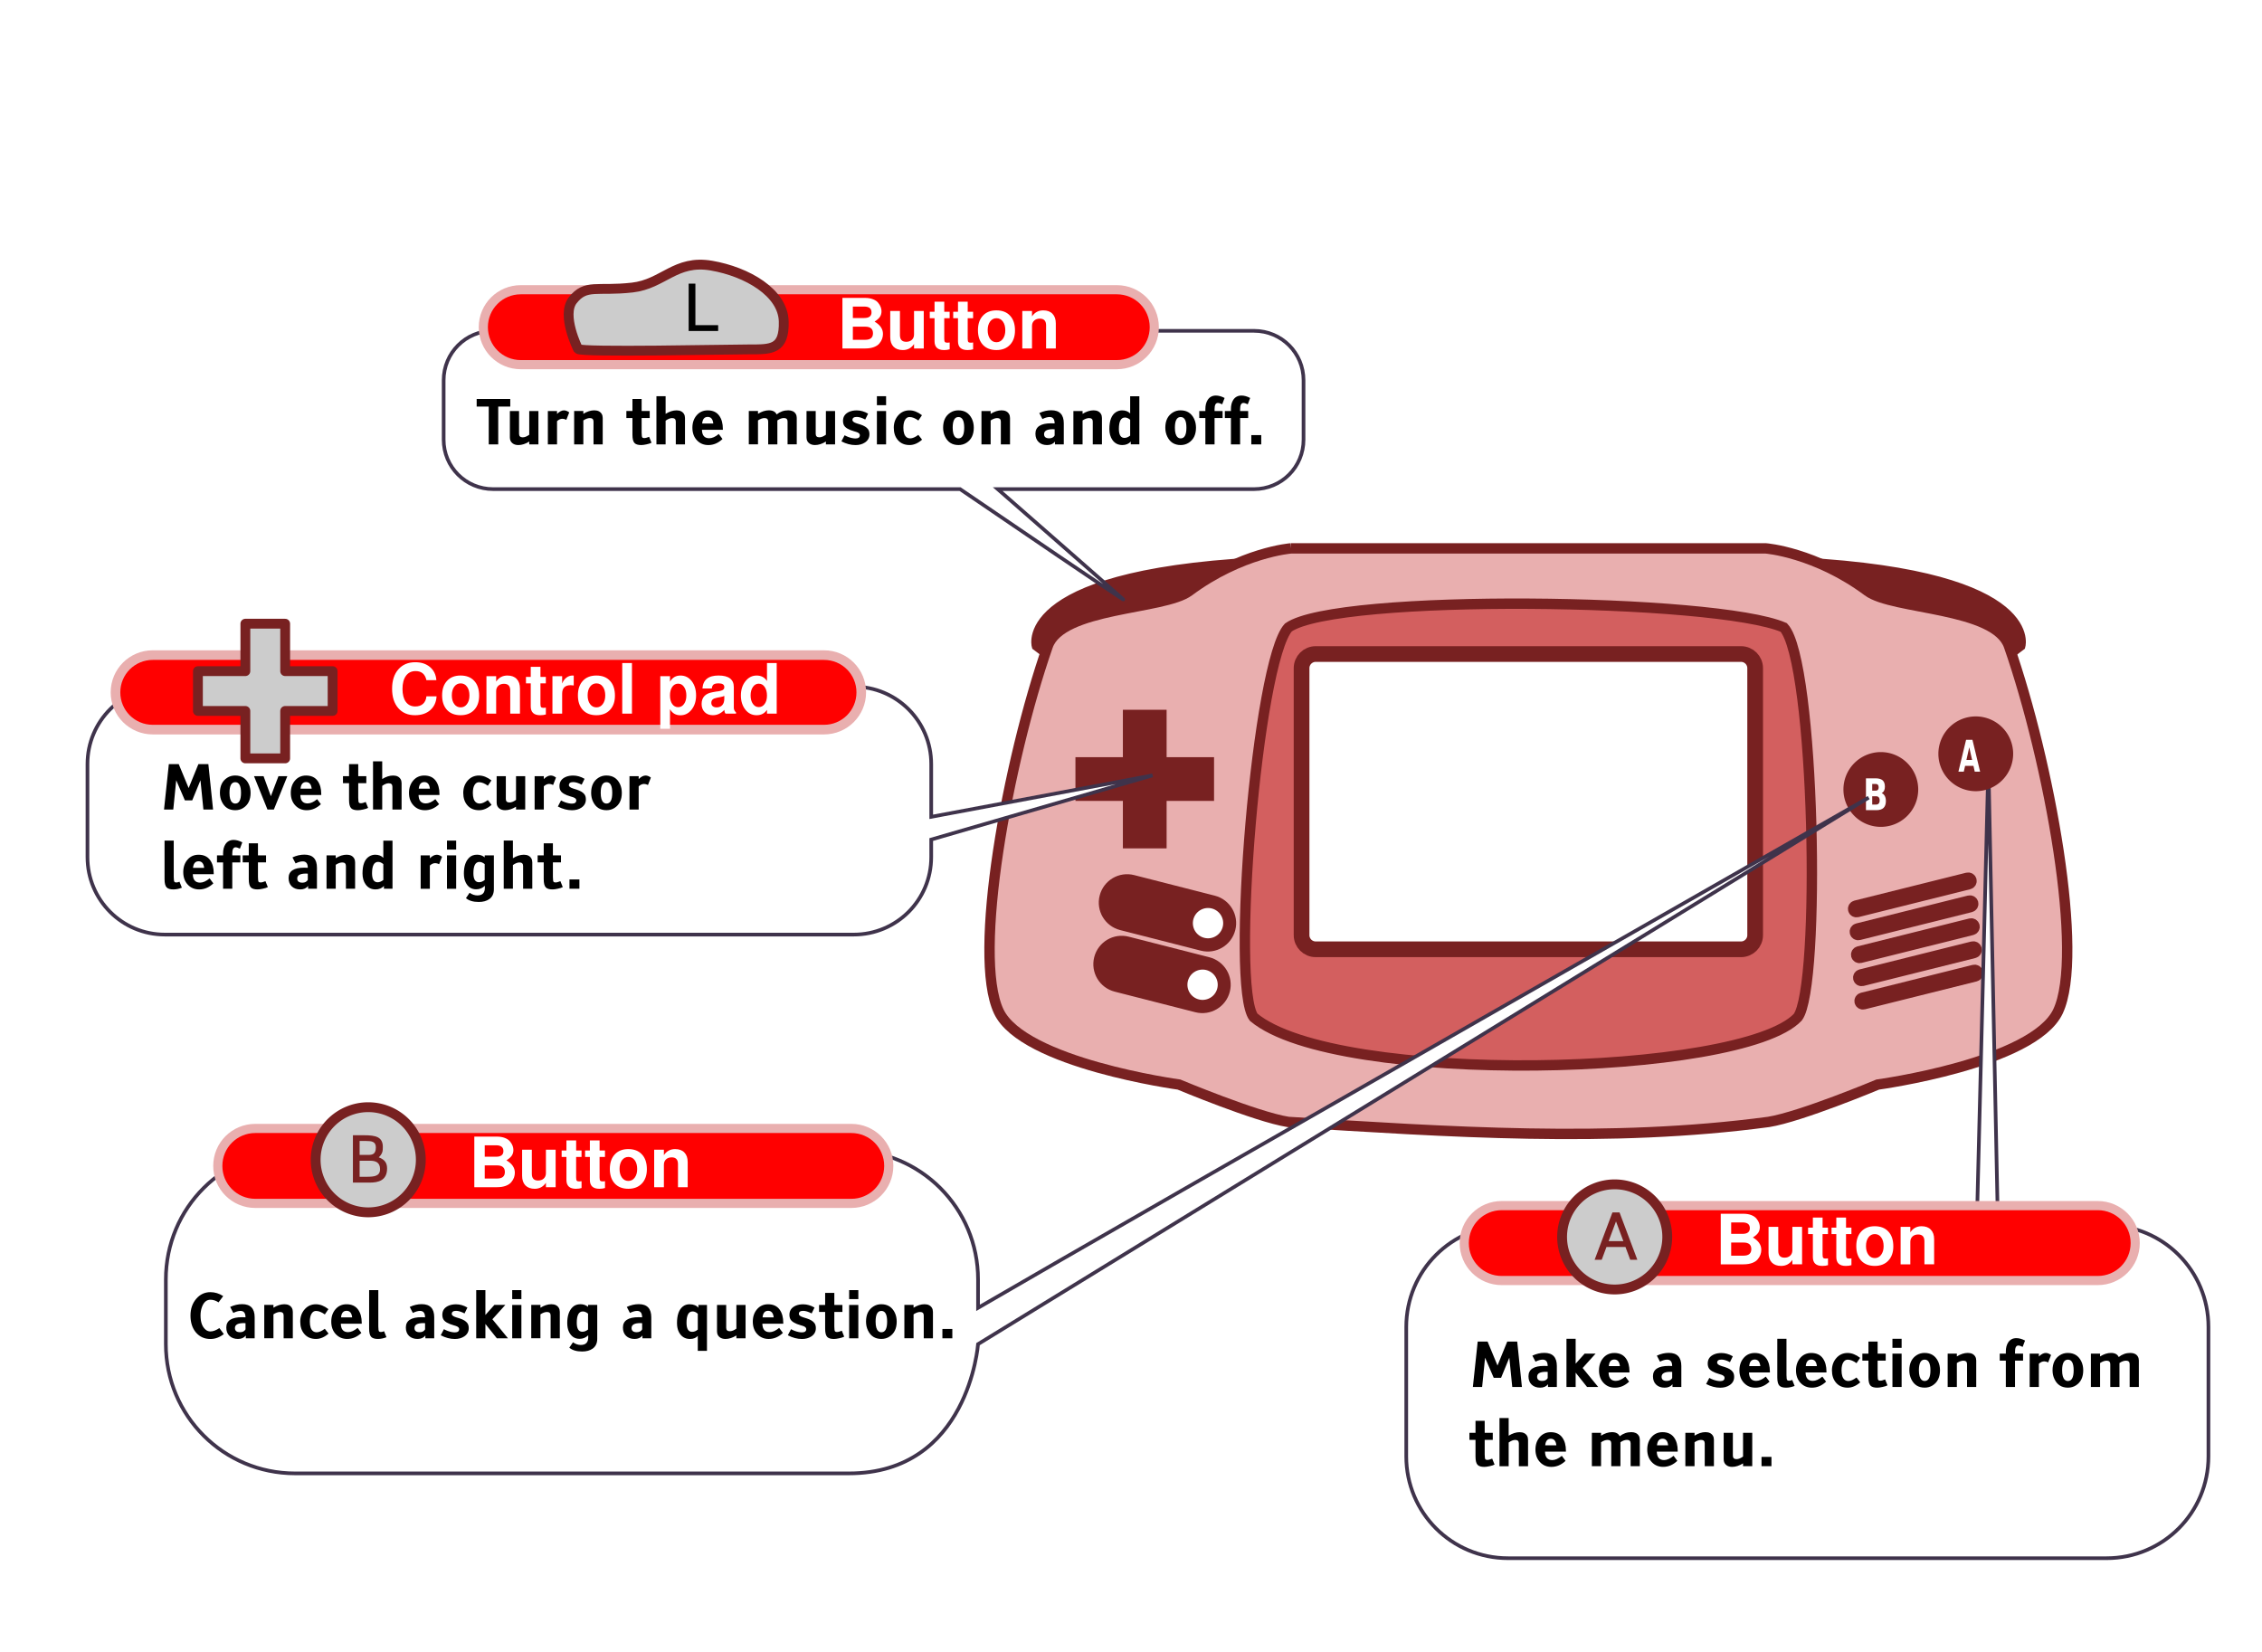 <?xml version="1.0" encoding="UTF-8"?>
<!-- Created with Inkscape (http://www.inkscape.org/) -->
<svg width="11.5cm" height="8.4cm" version="1.1" viewBox="0 0 115 84" xmlns="http://www.w3.org/2000/svg">
 <path d="m0 0h115v84h-115z" fill="#fff" stroke-width=".824"/>
 <g stroke="#782121">
  <g stroke-width=".528px">
   <path d="m53.465 33.396-0.752-0.567s-1.044-3.804 12.379-4.275c11.031-0.388-11.626 4.842-11.626 4.842z" fill="#782121"/>
   <path d="m101.96 33.396 0.752-0.567s1.044-3.804-12.379-4.275c-11.031-0.388 11.626 4.842 11.626 4.842z" fill="#782121"/>
   <path d="m65.627 27.883s-2.519 0.195-5.176 2.172c-1.282 0.954-6.49 0.798-7.184 2.796-2.05 5.899-3.841 15.715-2.491 18.575 1.247 2.641 9.163 3.718 9.163 3.718s3.919 1.641 5.551 1.901c8.066 0.499 16.375 1.079 24.423 0 1.632-0.26 5.552-1.901 5.552-1.901s7.915-1.076 9.163-3.718c1.35-2.859-0.441-12.675-2.491-18.575-0.694-1.998-5.902-1.842-7.184-2.796-2.656-1.977-5.176-2.172-5.176-2.172h-24.15z" fill="#e9afaf"/>
   <path d="m65.501 31.904c-1.585 1.719-2.949 18.278-1.763 19.819 4.201 3.503 24.791 3.024 27.659 0 1.186-1.542 0.875-18.101-0.71-19.819-3.429-1.488-22.734-1.734-25.186 0z" fill="#d35f5f"/>
  </g>
  <path d="m66.891 33.254h21.622c0.398 0 0.719 0.321 0.719 0.719v13.575c0 0.398-0.321 0.719-0.719 0.719h-21.622c-0.398 0-0.719-0.321-0.719-0.719v-13.575c0-0.398 0.321-0.719 0.719-0.719z" fill="#fff" stop-color="#000000" stroke-width=".798"/>
 </g>
 <g fill="#782121" stroke="#782121" stroke-linecap="round">
  <path d="m57.187 36.188v2.412h-2.412v2.024h2.412v2.412h2.024v-2.412h2.412v-2.024h-2.412v-2.412z" stop-color="#000000" stroke-width=".199"/>
  <g stroke-linejoin="round" stroke-width=".555">
   <path d="m94.343 46.061 5.684-1.419c0.083-0.021 0.168 0.03 0.188 0.113 0.021 0.083-0.029 0.168-0.113 0.188l-5.684 1.419c-0.083 0.021-0.168-0.03-0.188-0.113-0.021-0.083 0.03-0.168 0.113-0.188z" stop-color="#000000"/>
   <path d="m94.43 47.224 5.684-1.419c0.083-0.021 0.168 0.03 0.188 0.113 0.021 0.083-0.029 0.168-0.113 0.188l-5.684 1.419c-0.083 0.021-0.168-0.03-0.188-0.113-0.021-0.083 0.03-0.168 0.113-0.188z" stop-color="#000000"/>
   <path d="m94.498 48.389 5.684-1.419c0.083-0.021 0.167 0.03 0.188 0.113 0.021 0.083-0.029 0.168-0.113 0.188l-5.684 1.419c-0.083 0.021-0.168-0.03-0.188-0.113-0.021-0.083 0.03-0.168 0.113-0.188z" stop-color="#000000"/>
   <path d="m94.603 49.56 5.684-1.419c0.083-0.021 0.168 0.03 0.188 0.113 0.021 0.083-0.029 0.168-0.113 0.188l-5.684 1.419c-0.083 0.021-0.168-0.03-0.188-0.113-0.021-0.083 0.03-0.168 0.113-0.188z" stop-color="#000000"/>
   <path d="m94.671 50.748 5.684-1.419c0.083-0.021 0.167 0.03 0.188 0.113 0.021 0.083-0.029 0.168-0.113 0.188l-5.684 1.419c-0.083 0.021-0.168-0.03-0.188-0.113-0.021-0.083 0.03-0.168 0.113-0.188z" stop-color="#000000"/>
  </g>
 </g>
 <g stroke-linecap="round" stroke-linejoin="round">
  <path d="m57.556 44.908 4.098 1.046c0.545 0.139 0.872 0.69 0.733 1.235-0.139 0.545-0.69 0.872-1.235 0.733l-4.098-1.046c-0.545-0.139-0.872-0.69-0.733-1.235 0.139-0.545 0.69-0.872 1.235-0.733z" fill="#e6e6e6" stop-color="#000000" stroke-width=".854"/>
  <path d="m62.186 46.938a0.77 0.77 0 0 1-0.77 0.77 0.77 0.77 0 0 1-0.77-0.77 0.77 0.77 0 0 1 0.77-0.77 0.77 0.77 0 0 1 0.77 0.77z" fill="#000003" stop-color="#000000" stroke-width=".531"/>
  <path d="m57.279 48.039 4.098 1.046c0.545 0.139 0.872 0.69 0.733 1.235-0.139 0.545-0.69 0.872-1.235 0.733l-4.098-1.046c-0.545-0.139-0.872-0.69-0.733-1.235 0.139-0.545 0.69-0.872 1.235-0.733z" fill="none" stop-color="#000000" stroke="#ff7f2a" stroke-width=".455"/>
  <path d="m57.279 48.039 4.098 1.046c0.545 0.139 0.872 0.69 0.733 1.235-0.139 0.545-0.69 0.872-1.235 0.733l-4.098-1.046c-0.545-0.139-0.872-0.69-0.733-1.235 0.139-0.545 0.69-0.872 1.235-0.733z" fill="#782121" stop-color="#000000" stroke="#782121" stroke-width=".854"/>
  <path d="m61.909 50.069a0.77 0.77 0 0 1-0.77 0.77 0.77 0.77 0 0 1-0.77-0.77 0.77 0.77 0 0 1 0.77-0.77 0.77 0.77 0 0 1 0.77 0.77z" fill="#fff" stop-color="#000000" stroke-width=".531"/>
  <path d="m57.556 44.908 4.098 1.046c0.545 0.139 0.872 0.69 0.733 1.235-0.139 0.545-0.69 0.872-1.235 0.733l-4.098-1.046c-0.545-0.139-0.872-0.69-0.733-1.235 0.139-0.545 0.69-0.872 1.235-0.733z" fill="none" stop-color="#000000" stroke="#ff7f2a" stroke-width=".455"/>
  <path d="m57.556 44.908 4.098 1.046c0.545 0.139 0.872 0.69 0.733 1.235-0.139 0.545-0.69 0.872-1.235 0.733l-4.098-1.046c-0.545-0.139-0.872-0.69-0.733-1.235 0.139-0.545 0.69-0.872 1.235-0.733z" fill="#782121" stop-color="#000000" stroke="#782121" stroke-width=".854"/>
  <path d="m62.186 46.938a0.77 0.77 0 0 1-0.77 0.77 0.77 0.77 0 0 1-0.77-0.77 0.77 0.77 0 0 1 0.77-0.77 0.77 0.77 0 0 1 0.77 0.77z" fill="#fff" stop-color="#000000" stroke-width=".531"/>
 </g>
 <path d="m100.46 57.869a0.002 0.002 0 0 1-2e-3 0.002 0.002 0.002 0 0 1-2e-3 -0.002 0.002 0.002 0 0 1 2e-3 -0.002 0.002 0.002 0 0 1 2e-3 0.002z" stroke="#feffff" stroke-width=".528"/>
 <g>
  <path d="m101.09 38.816-0.589 23.478h-23.829c-2.869 0-5.178 2.309-5.178 5.178v6.577c0 2.869 2.309 5.178 5.178 5.178h30.427c2.869 0 5.178-2.309 5.178-5.178v-6.577c0-2.869-2.309-5.178-5.178-5.178h-5.525z" fill="#fff" stop-color="#000000" stroke="#3f334b" stroke-width=".186" style="-inkscape-stroke:none;font-variation-settings:normal"/>
  <path d="m101.95 38.327a1.502 1.502 0 0 1-1.502 1.502 1.502 1.502 0 0 1-1.502-1.502 1.502 1.502 0 0 1 1.502-1.502 1.502 1.502 0 0 1 1.502 1.502z" fill="#782121" stop-color="#000000" stroke="#782121" stroke-linecap="round" stroke-linejoin="round" stroke-width=".798"/>
  <path d="m100.33 38.939h-0.424l-0.067 0.295h-0.273l0.39-1.619h0.323l0.39 1.619h-0.273zm-0.357-0.3h0.288l-0.144-0.644z" fill="#fff" stroke-width=".134" aria-label="A"/>
  <path d="m97.123 40.141a1.502 1.502 0 0 1-1.502 1.502 1.502 1.502 0 0 1-1.502-1.502 1.502 1.502 0 0 1 1.502-1.502 1.502 1.502 0 0 1 1.502 1.502z" fill="#782121" stop-color="#000000" stroke="#782121" stroke-linecap="round" stroke-linejoin="round" stroke-width=".798"/>
  <path d="m95.359 40.201q0.075 0 0.114-0.043 0.039-0.043 0.039-0.128 0-0.084-0.039-0.127-0.039-0.044-0.114-0.044h-0.176v0.343zm0.01 0.708q0.096 0 0.143-0.053 0.049-0.053 0.049-0.161 0-0.105-0.048-0.157-0.048-0.053-0.144-0.053h-0.186v0.424zm0.295-0.582q0.102 0.039 0.158 0.144 0.056 0.105 0.056 0.258 0 0.234-0.12 0.349-0.12 0.115-0.366 0.115h-0.527v-1.619h0.477q0.256 0 0.371 0.102 0.115 0.102 0.115 0.326 0 0.118-0.042 0.202-0.042 0.082-0.122 0.123z" fill="#fff" stroke-width=".145" aria-label="B"/>
  <path d="m25.071 16.821c-1.394 0-2.516 1.122-2.516 2.516v3.016c0 1.394 1.122 2.516 2.516 2.516h23.739c2.142 1.46 8.439 5.75 8.295 5.606-0.139-0.139-4.582-4.03-6.382-5.606h13.033c1.394 0 2.516-1.122 2.516-2.516v-3.016c0-1.394-1.122-2.516-2.516-2.516z" fill="#fff" stroke="#3f334b" stroke-width=".186" style="font-variation-settings:normal"/>
 </g>
 <path d="m24.234 20.671v-0.384h1.708v0.384h-0.612v1.924h-0.482v-1.924zm1.688 1.577v-1.349h0.467v1.16q0 0.177 0.186 0.177 0.15 0 0.332-0.132v-1.205h0.467v1.696h-0.467v-0.144q-0.285 0.178-0.555 0.178-0.186 0-0.302-0.096-0.127-0.104-0.127-0.285zm2.398-0.836v1.183h-0.467v-1.696h0.467v0.147q0.184-0.181 0.352-0.181 0.13 0 0.268 0.104l-0.147 0.377q-0.112-0.054-0.198-0.054-0.141 0-0.274 0.121zm2.322-0.166v1.349h-0.467v-1.16q0-0.177-0.186-0.177-0.149 0-0.332 0.119v1.217h-0.467v-1.696h0.467v0.144q0.285-0.178 0.555-0.178 0.267 0 0.378 0.183 0.051 0.085 0.051 0.198zm2.36 0.964 0.121 0.301q-0.085 0.047-0.254 0.082-0.161 0.036-0.267 0.036-0.243 0-0.341-0.102-0.107-0.11-0.107-0.419v-0.853h-0.309v-0.357h0.309v-0.612h0.467v0.612h0.411v0.357h-0.411v0.739q0 0.22 0.039 0.254 0.028 0.026 0.098 0.026 0.09 0 0.245-0.065zm1.823-0.964v1.349h-0.467v-1.16q0-0.177-0.186-0.177-0.15 0-0.332 0.132v1.205h-0.467v-2.45h0.467v0.898q0.285-0.178 0.555-0.178 0.267 0 0.378 0.183 0.051 0.085 0.051 0.198zm0.873 0.287h0.566q-0.036-0.335-0.284-0.335-0.251 0-0.282 0.335zm0.843 0.533 0.191 0.256q-0.322 0.307-0.721 0.307-0.343 0-0.569-0.233-0.24-0.245-0.24-0.651 0-0.372 0.212-0.623 0.217-0.257 0.566-0.257 0.391 0 0.588 0.274 0.183 0.256 0.183 0.668v0.047h-1.063q0.009 0.429 0.369 0.429 0.226 0 0.485-0.217zm2.981-0.687v1.215h-0.467v-1.16q0-0.177-0.186-0.177-0.149 0-0.332 0.119v1.217h-0.467v-1.696h0.467v0.144q0.285-0.178 0.555-0.178 0.295 0 0.392 0.209 0.265-0.211 0.594-0.209 0.267 0.002 0.378 0.183 0.051 0.087 0.051 0.198v1.349h-0.467v-1.16q0-0.177-0.186-0.177-0.157 0-0.333 0.121zm1.482 0.868v-1.349h0.467v1.16q0 0.177 0.186 0.177 0.15 0 0.332-0.132v-1.205h0.467v1.696h-0.467v-0.144q-0.285 0.178-0.555 0.178-0.186 0-0.302-0.096-0.127-0.104-0.127-0.285zm1.775 0.192 0.161-0.307q0.194 0.105 0.383 0.143 0.095 0.019 0.169 0.019 0.223 0 0.223-0.167 0-0.082-0.107-0.136-0.043-0.022-0.178-0.06-0.414-0.119-0.515-0.296-0.056-0.095-0.056-0.237 0-0.329 0.332-0.467 0.16-0.065 0.367-0.065 0.291 0 0.577 0.166l-0.146 0.299q-0.25-0.132-0.431-0.132-0.219 0-0.219 0.157 0 0.102 0.222 0.172 0.06 0.019 0.184 0.057 0.279 0.09 0.388 0.24 0.07 0.096 0.07 0.253 0 0.268-0.228 0.42-0.197 0.132-0.479 0.132-0.355 0-0.718-0.189zm2.27-1.541v1.696h-0.467v-1.696zm0-0.295h-0.467v-0.459h0.467zm1.639 1.507 0.191 0.245q-0.309 0.273-0.636 0.273-0.383 0-0.6-0.259-0.203-0.24-0.203-0.623 0-0.367 0.225-0.625 0.226-0.257 0.571-0.257 0.318 0 0.637 0.248l-0.183 0.27q-0.239-0.175-0.443-0.178-0.141-0.003-0.226 0.13-0.093 0.143-0.093 0.412 0 0.355 0.157 0.481 0.078 0.062 0.195 0.062 0.169 0 0.409-0.178zm2.04-1.246q0.476 0 0.684 0.431 0.096 0.203 0.096 0.451 0 0.529-0.372 0.767-0.178 0.115-0.408 0.115-0.476 0-0.682-0.433-0.098-0.202-0.098-0.45 0-0.529 0.372-0.767 0.178-0.115 0.408-0.115zm0 0.34q-0.293 0-0.293 0.543 0 0.364 0.138 0.484 0.067 0.059 0.155 0.059 0.293 0 0.293-0.543 0-0.543-0.293-0.543zm2.622 0.042v1.349h-0.467v-1.16q0-0.177-0.186-0.177-0.149 0-0.332 0.119v1.217h-0.467v-1.696h0.467v0.144q0.285-0.178 0.555-0.178 0.267 0 0.378 0.183 0.051 0.085 0.051 0.198zm1.649 0.062-0.16-0.307q0.301-0.141 0.609-0.141 0.636 0 0.636 0.668v1.067h-0.45v-0.14q-0.136 0.174-0.398 0.174-0.27 0-0.433-0.155-0.161-0.155-0.161-0.425 0-0.526 0.801-0.526 0.096 0 0.175 0.006 0-0.326-0.256-0.326-0.155 0-0.364 0.104zm0.62 0.836v-0.316q-0.043-0.005-0.093-0.005-0.445 0-0.445 0.251 0 0.212 0.262 0.212 0.194 0 0.276-0.143zm2.405-0.898v1.349h-0.467v-1.16q0-0.177-0.186-0.177-0.149 0-0.332 0.119v1.217h-0.467v-1.696h0.467v0.144q0.285-0.178 0.555-0.178 0.267 0 0.378 0.183 0.051 0.085 0.051 0.198zm1.434 0.904v-0.809q-0.135-0.112-0.264-0.112-0.309 0-0.309 0.58 0 0.456 0.285 0.456 0.136 0 0.287-0.115zm0-1.129v-0.873h0.467v2.445h-0.436v-0.14q-0.161 0.175-0.428 0.175-0.321 0-0.501-0.253-0.16-0.225-0.16-0.558 0-0.648 0.332-0.86 0.147-0.093 0.315-0.093 0.254 0 0.411 0.157zm2.567-0.157q0.476 0 0.684 0.431 0.096 0.203 0.096 0.451 0 0.529-0.372 0.767-0.178 0.115-0.408 0.115-0.476 0-0.682-0.433-0.098-0.202-0.098-0.45 0-0.529 0.372-0.767 0.178-0.115 0.408-0.115zm0 0.34q-0.293 0-0.293 0.543 0 0.364 0.138 0.484 0.067 0.059 0.155 0.059 0.293 0 0.293-0.543 0-0.543-0.293-0.543zm2.234-0.969-0.122 0.322q-0.14-0.07-0.219-0.07-0.169 0-0.169 0.316v0.095h0.409v0.357h-0.409v1.339h-0.467v-1.339h-0.31v-0.357h0.31v-0.102q0-0.285 0.122-0.47 0.144-0.214 0.415-0.214 0.203 0 0.439 0.122zm1.299 0-0.122 0.322q-0.14-0.07-0.219-0.07-0.169 0-0.169 0.316v0.095h0.409v0.357h-0.409v1.339h-0.467v-1.339h-0.31v-0.357h0.31v-0.102q0-0.285 0.122-0.47 0.144-0.214 0.415-0.214 0.203 0 0.439 0.122zm0.564 2.36h-0.505v-0.473h0.505z" stroke-width=".528" aria-label="Turn the music on and off."/>
 <path d="m26.477 14.731h30.302c1.056 0 1.905 0.85 1.905 1.905s-0.85 1.905-1.905 1.905h-30.302c-1.056 0-1.905-0.85-1.905-1.905s0.85-1.905 1.905-1.905z" fill="#f00" stroke="#e9afaf" stroke-linecap="round" stroke-width=".465"/>
 <path d="m29.119 15.265c0.666-0.847 1.23-0.442 3.028-0.645 1.577-0.178 2.195-1.427 4.018-1.115 1.823 0.313 3.64 1.372 3.68 2.836 0.04 1.452-0.652 1.423-1.741 1.423-1.089 0-8.578 0.166-8.717-0.022 0 0-0.866-1.716-0.268-2.477z" fill="#ccc" stroke="#782121" stroke-linejoin="round" stroke-width=".5"/>
 <path transform="scale(1.024 .977)" d="m35.655 17.225v-0.303h-1.13v-2.161h-0.334v2.464z" stroke-width=".22" aria-label="L"/>
 <path d="m44.89 16.977q0 0.127-0.042 0.247-0.042 0.12-0.138 0.236-0.092 0.116-0.279 0.187-0.187 0.071-0.445 0.071h-1.157v-2.572h1.147q0.24 0 0.413 0.071 0.176 0.071 0.261 0.183 0.088 0.109 0.127 0.215 0.039 0.106 0.039 0.208 0 0.166-0.081 0.289-0.081 0.12-0.272 0.24 0.427 0.25 0.427 0.624zm-1.531-1.39v0.582h0.575q0.374 0 0.374-0.289 0-0.293-0.374-0.293zm0 1.023v0.667h0.631q0.392 0 0.392-0.332 0-0.335-0.392-0.335zm3.605 1.108h-0.494v-0.226q-0.205 0.307-0.572 0.307-0.303 0-0.473-0.173-0.166-0.173-0.166-0.487v-1.326h0.494v1.224q0 0.342 0.318 0.342 0.18 0 0.289-0.102t0.109-0.272v-1.192h0.494zm1.316-1.866v0.328h-0.275v1.037q0 0.127 0.032 0.169 0.032 0.039 0.131 0.039 0.039 0 0.113-0.011v0.346q-0.12 0.039-0.286 0.039-0.483 0-0.483-0.448v-1.171h-0.243v-0.328h0.243v-0.512h0.494v0.512zm1.192 0v0.328h-0.275v1.037q0 0.127 0.032 0.169 0.032 0.039 0.131 0.039 0.039 0 0.113-0.011v0.346q-0.12 0.039-0.286 0.039-0.483 0-0.483-0.448v-1.171h-0.243v-0.328h0.243v-0.512h0.494v0.512zm1.185-0.071q0.448 0 0.695 0.272 0.25 0.268 0.25 0.751 0 0.459-0.254 0.727-0.254 0.268-0.688 0.268-0.441 0-0.691-0.268-0.25-0.272-0.25-0.741 0-0.469 0.25-0.737 0.25-0.272 0.688-0.272zm0.004 0.399q-0.201 0-0.325 0.169t-0.123 0.441 0.123 0.441 0.325 0.169q0.198 0 0.321-0.166 0.127-0.169 0.127-0.437 0-0.282-0.123-0.448-0.12-0.169-0.325-0.169zm1.312-0.367h0.494v0.275q0.205-0.307 0.572-0.307 0.303 0 0.469 0.173 0.169 0.173 0.169 0.487v1.277h-0.494v-1.175q0-0.342-0.318-0.342-0.18 0-0.289 0.102-0.109 0.102-0.109 0.272v1.143h-0.494z" fill="#fff" stroke-width=".265" aria-label="Button"/>
 <path d="m8.388 34.911c-2.183 0-3.941 1.758-3.941 3.941v4.726c0 2.183 1.758 3.941 3.941 3.941h35.014c2.183 0 3.941-1.758 3.941-3.941v-0.891l11.252-3.263-11.252 2.107v-2.678c0-2.183-1.758-3.941-3.941-3.941z" fill="#fff" stop-color="#000000" stroke="#3f334b" stroke-width=".186" style="-inkscape-stroke:none;font-variation-settings:normal"/>
 <g stroke-width=".528" aria-label="Move the cursor
left and right.">
  <path d="m9.087 38.853 0.504 1.217 0.495-1.217h0.507l0.239 2.308h-0.491l-0.149-1.49-0.419 1.023h-0.374l-0.44-1.023-0.15 1.49h-0.47l0.245-2.308zm2.873 0.578q0.476 0 0.684 0.431 0.096 0.203 0.096 0.451 0 0.529-0.372 0.767-0.178 0.115-0.408 0.115-0.476 0-0.682-0.433-0.098-0.202-0.098-0.45 0-0.529 0.372-0.767 0.178-0.115 0.408-0.115zm0 0.34q-0.293 0-0.293 0.543 0 0.364 0.138 0.484 0.067 0.059 0.155 0.059 0.293 0 0.293-0.543 0-0.543-0.293-0.543zm1.639 1.391-0.684-1.696h0.485l0.371 1.017 0.386-1.017h0.451l-0.685 1.696zm1.681-1.062h0.566q-0.036-0.335-0.284-0.335-0.251 0-0.282 0.335zm0.843 0.533 0.191 0.256q-0.322 0.307-0.721 0.307-0.343 0-0.569-0.233-0.24-0.245-0.24-0.651 0-0.372 0.212-0.623 0.217-0.257 0.566-0.257 0.391 0 0.588 0.274 0.183 0.256 0.183 0.668v0.047h-1.063q0.009 0.429 0.369 0.429 0.226 0 0.485-0.217zm2.471 0.144 0.121 0.301q-0.085 0.047-0.254 0.082-0.161 0.036-0.267 0.036-0.243 0-0.341-0.102-0.107-0.11-0.107-0.419v-0.853h-0.309v-0.357h0.309v-0.612h0.467v0.612h0.411v0.357h-0.411v0.739q0 0.22 0.039 0.254 0.028 0.026 0.098 0.026 0.09 0 0.245-0.065zm1.823-0.964v1.349h-0.467v-1.16q0-0.177-0.186-0.177-0.15 0-0.332 0.132v1.205h-0.467v-2.45h0.467v0.898q0.285-0.178 0.555-0.178 0.267 0 0.378 0.183 0.051 0.085 0.051 0.198zm0.873 0.287h0.566q-0.036-0.335-0.284-0.335-0.251 0-0.282 0.335zm0.843 0.533 0.191 0.256q-0.322 0.307-0.721 0.307-0.343 0-0.569-0.233-0.24-0.245-0.24-0.651 0-0.372 0.212-0.623 0.217-0.257 0.566-0.257 0.391 0 0.588 0.274 0.183 0.256 0.183 0.668v0.047h-1.063q0.009 0.429 0.369 0.429 0.226 0 0.485-0.217zm2.667 0.045 0.191 0.245q-0.309 0.273-0.636 0.273-0.383 0-0.6-0.259-0.203-0.24-0.203-0.623 0-0.367 0.225-0.625 0.226-0.257 0.571-0.257 0.318 0 0.637 0.248l-0.183 0.27q-0.239-0.175-0.443-0.178-0.141-0.003-0.226 0.13-0.093 0.143-0.093 0.412 0 0.355 0.157 0.481 0.078 0.062 0.195 0.062 0.169 0 0.409-0.178zm0.45 0.136v-1.349h0.467v1.16q0 0.177 0.186 0.177 0.15 0 0.332-0.132v-1.205h0.467v1.696h-0.467v-0.144q-0.285 0.178-0.555 0.178-0.186 0-0.302-0.096-0.127-0.104-0.127-0.285zm2.398-0.836v1.183h-0.467v-1.696h0.467v0.147q0.184-0.181 0.352-0.181 0.13 0 0.268 0.104l-0.147 0.377q-0.112-0.054-0.198-0.054-0.141 0-0.274 0.121zm0.715 1.028 0.161-0.307q0.194 0.105 0.383 0.143 0.095 0.019 0.169 0.019 0.223 0 0.223-0.167 0-0.082-0.107-0.136-0.043-0.022-0.178-0.06-0.414-0.119-0.515-0.296-0.056-0.095-0.056-0.237 0-0.329 0.332-0.467 0.16-0.065 0.367-0.065 0.291 0 0.577 0.166l-0.146 0.299q-0.25-0.132-0.431-0.132-0.219 0-0.219 0.157 0 0.102 0.222 0.172 0.06 0.019 0.184 0.057 0.279 0.09 0.388 0.24 0.07 0.096 0.07 0.253 0 0.268-0.228 0.42-0.197 0.132-0.479 0.132-0.355 0-0.718-0.189zm2.471-1.575q0.476 0 0.684 0.431 0.096 0.203 0.096 0.451 0 0.529-0.372 0.767-0.178 0.115-0.408 0.115-0.476 0-0.682-0.433-0.098-0.202-0.098-0.45 0-0.529 0.372-0.767 0.178-0.115 0.408-0.115zm0 0.34q-0.293 0-0.293 0.543 0 0.364 0.138 0.484 0.067 0.059 0.155 0.059 0.293 0 0.293-0.543 0-0.543-0.293-0.543zm1.637 0.208v1.183h-0.467v-1.696h0.467v0.147q0.184-0.181 0.352-0.181 0.13 0 0.268 0.104l-0.147 0.377q-0.112-0.054-0.198-0.054-0.141 0-0.274 0.121z"/>
  <path d="m9.126 44.831 0.121 0.304q-0.225 0.088-0.431 0.088-0.242 0-0.341-0.101-0.109-0.109-0.109-0.42v-1.963h0.467v1.849q0 0.22 0.042 0.256 0.028 0.025 0.095 0.025 0.065 0 0.157-0.039zm0.687-0.704h0.566q-0.036-0.335-0.284-0.335-0.251 0-0.282 0.335zm0.843 0.533 0.191 0.256q-0.322 0.307-0.721 0.307-0.343 0-0.569-0.233-0.24-0.245-0.24-0.651 0-0.372 0.212-0.623 0.217-0.257 0.566-0.257 0.391 0 0.588 0.274 0.183 0.256 0.183 0.668v0.047h-1.063q0.009 0.429 0.369 0.429 0.226 0 0.485-0.217zm1.663-1.831-0.122 0.322q-0.14-0.07-0.219-0.07-0.169 0-0.169 0.316v0.095h0.409v0.357h-0.409v1.339h-0.467v-1.339h-0.31v-0.357h0.31v-0.102q0-0.285 0.122-0.47 0.144-0.214 0.415-0.214 0.203 0 0.439 0.122zm1.177 1.975 0.121 0.301q-0.085 0.047-0.254 0.082-0.161 0.036-0.267 0.036-0.243 0-0.341-0.102-0.107-0.11-0.107-0.419v-0.853h-0.309v-0.357h0.309v-0.612h0.467v0.612h0.411v0.357h-0.411v0.739q0 0.22 0.039 0.254 0.028 0.026 0.098 0.026 0.09 0 0.245-0.065zm1.533-0.902-0.16-0.307q0.301-0.141 0.609-0.141 0.636 0 0.636 0.668v1.067h-0.45v-0.14q-0.136 0.174-0.398 0.174-0.27 0-0.433-0.155-0.161-0.155-0.161-0.425 0-0.526 0.801-0.526 0.096 0 0.175 0.006 0-0.326-0.256-0.326-0.155 0-0.364 0.104zm0.62 0.836v-0.316q-0.043-0.005-0.093-0.005-0.445 0-0.445 0.251 0 0.212 0.262 0.212 0.194 0 0.276-0.143zm2.405-0.898v1.349h-0.467v-1.16q0-0.177-0.186-0.177-0.149 0-0.332 0.119v1.217h-0.467v-1.696h0.467v0.144q0.285-0.178 0.555-0.178 0.267 0 0.378 0.183 0.051 0.085 0.051 0.198zm1.434 0.904v-0.809q-0.135-0.112-0.264-0.112-0.309 0-0.309 0.58 0 0.456 0.285 0.456 0.136 0 0.287-0.115zm0-1.129v-0.873h0.467v2.445h-0.436v-0.14q-0.161 0.175-0.428 0.175-0.321 0-0.501-0.253-0.16-0.225-0.16-0.558 0-0.648 0.332-0.86 0.147-0.093 0.315-0.093 0.254 0 0.411 0.157zm2.366 0.391v1.183h-0.467v-1.696h0.467v0.147q0.184-0.181 0.352-0.181 0.13 0 0.268 0.104l-0.147 0.377q-0.112-0.054-0.198-0.054-0.141 0-0.274 0.121zm1.338-0.513v1.696h-0.467v-1.696zm0-0.295h-0.467v-0.459h0.467zm1.45 0.397v-0.104h0.467v1.722q0 0.336-0.234 0.502-0.208 0.146-0.533 0.146-0.423 0-0.653-0.194l0.186-0.274q0.192 0.135 0.394 0.135 0.381 0 0.381-0.38v-0.109q-0.184 0.178-0.439 0.178-0.369 0-0.539-0.358-0.088-0.181-0.088-0.448 0-0.547 0.278-0.811 0.15-0.143 0.395-0.143 0.226 0 0.386 0.136zm0 1.15v-0.808q-0.136-0.112-0.267-0.112-0.307 0-0.307 0.575 0 0.457 0.284 0.457 0.147 0 0.29-0.113zm2.42-0.905v1.349h-0.467v-1.16q0-0.177-0.186-0.177-0.15 0-0.332 0.132v1.205h-0.467v-2.45h0.467v0.898q0.285-0.178 0.555-0.178 0.267 0 0.378 0.183 0.051 0.085 0.051 0.198zm1.429 0.964 0.121 0.301q-0.085 0.047-0.254 0.082-0.161 0.036-0.267 0.036-0.243 0-0.341-0.102-0.107-0.11-0.107-0.419v-0.853h-0.309v-0.357h0.309v-0.612h0.467v0.612h0.411v0.357h-0.411v0.739q0 0.22 0.039 0.254 0.028 0.026 0.098 0.026 0.09 0 0.245-0.065zm0.966 0.384h-0.505v-0.473h0.505z"/>
 </g>
 <path d="m7.766 33.309h34.127c1.049 0 1.894 0.845 1.894 1.894s-0.845 1.894-1.894 1.894h-34.127c-1.049 0-1.894-0.845-1.894-1.894s0.845-1.894 1.894-1.894z" fill="#f00" stroke="#e9afaf" stroke-linecap="round" stroke-width=".489"/>
 <path d="m21.679 34.583q-0.099-0.462-0.55-0.462-0.314 0-0.49 0.24-0.176 0.24-0.176 0.667 0 0.42 0.169 0.656 0.173 0.236 0.48 0.236 0.247 0 0.395-0.134 0.148-0.134 0.173-0.381h0.515q-0.025 0.441-0.321 0.702-0.296 0.258-0.776 0.258-0.536 0-0.85-0.36-0.314-0.363-0.314-0.984 0-0.624 0.318-0.988 0.318-0.363 0.861-0.363 0.455 0 0.744 0.243 0.293 0.243 0.328 0.67zm1.736-0.236q0.448 0 0.695 0.272 0.25 0.268 0.25 0.751 0 0.459-0.254 0.727-0.254 0.268-0.688 0.268-0.441 0-0.691-0.268-0.25-0.272-0.25-0.741 0-0.469 0.25-0.737 0.25-0.272 0.688-0.272zm0.004 0.399q-0.201 0-0.325 0.169t-0.123 0.441q0 0.272 0.123 0.441 0.123 0.169 0.325 0.169 0.198 0 0.321-0.166 0.127-0.169 0.127-0.437 0-0.282-0.123-0.448-0.12-0.169-0.325-0.169zm1.312-0.367h0.494v0.275q0.205-0.307 0.572-0.307 0.303 0 0.469 0.173 0.169 0.173 0.169 0.487v1.277h-0.494v-1.175q0-0.342-0.318-0.342-0.18 0-0.289 0.102t-0.109 0.272v1.143h-0.494zm3.02 0.039v0.328h-0.275v1.037q0 0.127 0.032 0.169 0.032 0.039 0.131 0.039 0.039 0 0.113-0.011v0.346q-0.12 0.039-0.286 0.039-0.483 0-0.483-0.448v-1.171h-0.243v-0.328h0.243v-0.512h0.494v0.512zm0.335-0.039h0.494v0.374q0.078-0.194 0.219-0.3t0.31-0.106q0.032 0 0.06 0.004v0.501q-0.088-0.014-0.155-0.014-0.434 0-0.434 0.434v1.012h-0.494zm2.233-0.032q0.448 0 0.695 0.272 0.25 0.268 0.25 0.751 0 0.459-0.254 0.727-0.254 0.268-0.688 0.268-0.441 0-0.691-0.268-0.25-0.272-0.25-0.741 0-0.469 0.25-0.737 0.25-0.272 0.688-0.272zm0.004 0.399q-0.201 0-0.325 0.169-0.123 0.169-0.123 0.441 0 0.272 0.123 0.441 0.123 0.169 0.325 0.169 0.198 0 0.321-0.166 0.127-0.169 0.127-0.437 0-0.282-0.123-0.448-0.12-0.169-0.325-0.169zm1.806-1.034v2.572h-0.494v-2.572zm2.462 0.635q0.36 0 0.579 0.289t0.219 0.723-0.229 0.723q-0.226 0.286-0.568 0.286-0.353 0-0.529-0.31v0.995h-0.494v-2.674h0.494v0.282q0.176-0.314 0.529-0.314zm0.187 0.582q-0.113-0.169-0.3-0.169t-0.303 0.166q-0.113 0.166-0.113 0.434t0.113 0.434q0.116 0.162 0.303 0.162 0.183 0 0.3-0.166 0.116-0.166 0.116-0.423 0-0.272-0.116-0.437zm1.471 1.436q-0.261 0-0.42-0.155-0.159-0.159-0.159-0.416 0-0.504 0.561-0.6l0.198-0.035q0.007 0 0.071-0.007 0.064-0.011 0.081-0.014 0.018-0.007 0.067-0.018 0.053-0.011 0.074-0.025 0.021-0.014 0.049-0.035 0.032-0.025 0.042-0.053 0.011-0.032 0.011-0.071 0-0.191-0.286-0.191-0.183 0-0.258 0.056-0.074 0.056-0.092 0.205h-0.476q0.046-0.66 0.815-0.66 0.78 0 0.78 0.586v1.058q0 0.131 0.113 0.233v0.06h-0.536q-0.056-0.071-0.056-0.191-0.261 0.272-0.579 0.272zm0.575-0.847v-0.134q-0.067 0.032-0.208 0.06l-0.169 0.032q-0.155 0.032-0.219 0.092-0.064 0.06-0.064 0.169 0 0.106 0.071 0.169 0.074 0.06 0.198 0.06 0.187 0 0.289-0.116 0.102-0.116 0.102-0.332zm1.644 0.847q-0.353 0-0.579-0.289-0.222-0.289-0.222-0.716 0-0.43 0.229-0.72 0.229-0.293 0.572-0.293 0.346 0 0.526 0.279v-0.914h0.494v2.572h-0.494v-0.194q-0.183 0.275-0.526 0.275zm0.109-1.605q-0.183 0-0.3 0.169-0.116 0.166-0.116 0.43 0 0.261 0.116 0.427 0.116 0.166 0.3 0.166t0.3-0.162q0.116-0.162 0.116-0.423 0-0.272-0.116-0.437-0.113-0.169-0.3-0.169z" fill="#fff" stroke-width=".265" aria-label="Control pad"/>
 <path d="m12.474 31.712v2.412h-2.412v2.024h2.412v2.412h2.024v-2.412h2.412v-2.024h-2.412v-2.412z" fill="#ccc" stop-color="#000000" stroke="#782121" stroke-linejoin="round" stroke-width=".5" style="-inkscape-stroke:none;font-variation-settings:normal"/>
 <path d="m95.004 40.554s-37.493 21.404-45.28 25.942v-1.438c0-3.641-2.931-6.572-6.572-6.572h-28.148c-3.641 0-6.572 2.931-6.572 6.572v3.284c0 3.641 2.931 6.572 6.572 6.572h28.148c6.099 0 6.572-6.572 6.572-6.572z" fill="#fff" stop-color="#000000" stroke="#3f334b" stroke-width=".186" style="-inkscape-stroke:none;font-variation-settings:normal"/>
 <path d="m11.347 65.901-0.237 0.319q-0.197-0.135-0.412-0.135-0.304 0-0.439 0.394-0.064 0.186-0.064 0.412 0 0.482 0.242 0.702 0.113 0.104 0.26 0.104 0.206 0 0.456-0.171l0.226 0.305q-0.319 0.25-0.682 0.25-0.45 0-0.732-0.327-0.281-0.329-0.281-0.865 0-0.508 0.29-0.848 0.29-0.341 0.722-0.341 0.343 0 0.65 0.2zm0.515 0.857-0.16-0.307q0.301-0.141 0.609-0.141 0.636 0 0.636 0.668v1.067h-0.45v-0.14q-0.136 0.174-0.398 0.174-0.27 0-0.433-0.155-0.161-0.155-0.161-0.425 0-0.526 0.801-0.526 0.096 0 0.175 0.006 0-0.326-0.256-0.326-0.155 0-0.364 0.104zm0.62 0.836v-0.316q-0.043-0.005-0.093-0.005-0.445 0-0.445 0.251 0 0.212 0.262 0.212 0.194 0 0.276-0.143zm2.405-0.898v1.349h-0.467v-1.16q0-0.177-0.186-0.177-0.149 0-0.332 0.119v1.217h-0.467v-1.696h0.467v0.144q0.285-0.178 0.555-0.178 0.267 0 0.378 0.183 0.051 0.085 0.051 0.198zm1.625 0.865 0.191 0.245q-0.309 0.273-0.636 0.273-0.383 0-0.6-0.259-0.203-0.24-0.203-0.623 0-0.367 0.225-0.625 0.226-0.257 0.571-0.257 0.318 0 0.637 0.248l-0.183 0.27q-0.239-0.175-0.443-0.178-0.141-0.003-0.226 0.13-0.093 0.143-0.093 0.412 0 0.355 0.157 0.481 0.078 0.062 0.195 0.062 0.169 0 0.409-0.178zm0.826-0.578h0.566q-0.036-0.335-0.284-0.335-0.251 0-0.282 0.335zm0.843 0.533 0.191 0.256q-0.322 0.307-0.721 0.307-0.343 0-0.569-0.233-0.24-0.245-0.24-0.651 0-0.372 0.212-0.623 0.217-0.257 0.566-0.257 0.391 0 0.588 0.274 0.183 0.256 0.183 0.668v0.047h-1.063q0.009 0.429 0.369 0.429 0.226 0 0.485-0.217zm1.346 0.171 0.121 0.304q-0.225 0.088-0.431 0.088-0.242 0-0.341-0.101-0.109-0.109-0.109-0.42v-1.963h0.467v1.849q0 0.22 0.042 0.256 0.028 0.025 0.095 0.025 0.065 0 0.157-0.039zm1.464-0.929-0.16-0.307q0.301-0.141 0.609-0.141 0.636 0 0.636 0.668v1.067h-0.45v-0.14q-0.136 0.174-0.398 0.174-0.27 0-0.433-0.155-0.161-0.155-0.161-0.425 0-0.526 0.801-0.526 0.096 0 0.175 0.006 0-0.326-0.256-0.326-0.155 0-0.364 0.104zm0.62 0.836v-0.316q-0.043-0.005-0.093-0.005-0.445 0-0.445 0.251 0 0.212 0.262 0.212 0.194 0 0.276-0.143zm0.797 0.296 0.161-0.307q0.194 0.105 0.383 0.143 0.095 0.019 0.169 0.019 0.223 0 0.223-0.167 0-0.082-0.107-0.136-0.043-0.022-0.178-0.06-0.414-0.119-0.515-0.296-0.056-0.095-0.056-0.237 0-0.329 0.332-0.467 0.16-0.065 0.367-0.065 0.291 0 0.577 0.166l-0.146 0.299q-0.25-0.132-0.431-0.132-0.219 0-0.219 0.157 0 0.102 0.222 0.172 0.06 0.019 0.184 0.057 0.279 0.09 0.388 0.24 0.07 0.096 0.07 0.253 0 0.268-0.228 0.42-0.197 0.132-0.479 0.132-0.355 0-0.718-0.189zm3.418 0.155h-0.567l-0.581-0.729v0.729h-0.467v-2.45h0.467v1.265l0.457-0.512h0.557l-0.659 0.73zm0.682-1.696v1.696h-0.467v-1.696zm0-0.295h-0.467v-0.459h0.467zm1.953 0.642v1.349h-0.467v-1.16q0-0.177-0.186-0.177-0.149 0-0.332 0.119v1.217h-0.467v-1.696h0.467v0.144q0.285-0.178 0.555-0.178 0.267 0 0.378 0.183 0.051 0.085 0.051 0.198zm1.436-0.245v-0.104h0.467v1.722q0 0.336-0.234 0.502-0.208 0.146-0.533 0.146-0.423 0-0.653-0.194l0.186-0.274q0.192 0.135 0.394 0.135 0.381 0 0.381-0.38v-0.109q-0.184 0.178-0.439 0.178-0.369 0-0.539-0.358-0.088-0.181-0.088-0.448 0-0.547 0.278-0.811 0.15-0.143 0.395-0.143 0.226 0 0.386 0.136zm0 1.15v-0.808q-0.136-0.112-0.267-0.112-0.307 0-0.307 0.575 0 0.457 0.284 0.457 0.147 0 0.29-0.113zm2.13-0.843-0.16-0.307q0.301-0.141 0.609-0.141 0.636 0 0.636 0.668v1.067h-0.45v-0.14q-0.136 0.174-0.398 0.174-0.27 0-0.433-0.155-0.161-0.155-0.161-0.425 0-0.526 0.801-0.526 0.096 0 0.175 0.006 0-0.326-0.256-0.326-0.155 0-0.364 0.104zm0.62 0.836v-0.316q-0.043-0.005-0.093-0.005-0.445 0-0.445 0.251 0 0.212 0.262 0.212 0.194 0 0.276-0.143zm2.829 0.008v-0.803q-0.126-0.119-0.264-0.119-0.309 0-0.309 0.58 0 0.457 0.285 0.457 0.158 0 0.287-0.115zm0.031-1.109v-0.144h0.436v2.335h-0.467v-0.763q-0.132 0.158-0.397 0.158-0.38 0-0.564-0.352-0.096-0.183-0.096-0.459 0-0.603 0.298-0.84 0.143-0.113 0.338-0.113 0.305 0 0.453 0.178zm0.946 1.205v-1.349h0.467v1.16q0 0.177 0.186 0.177 0.15 0 0.332-0.132v-1.205h0.467v1.696h-0.467v-0.144q-0.285 0.178-0.555 0.178-0.186 0-0.302-0.096-0.127-0.104-0.127-0.285zm2.316-0.715h0.566q-0.036-0.335-0.284-0.335-0.251 0-0.282 0.335zm0.843 0.533 0.191 0.256q-0.322 0.307-0.721 0.307-0.343 0-0.569-0.233-0.24-0.245-0.24-0.651 0-0.372 0.212-0.623 0.217-0.257 0.566-0.257 0.391 0 0.588 0.274 0.183 0.256 0.183 0.668v0.047h-1.063q0.009 0.429 0.369 0.429 0.226 0 0.485-0.217zm0.443 0.374 0.161-0.307q0.194 0.105 0.383 0.143 0.095 0.019 0.169 0.019 0.223 0 0.223-0.167 0-0.082-0.107-0.136-0.043-0.022-0.178-0.06-0.414-0.119-0.515-0.296-0.056-0.095-0.056-0.237 0-0.329 0.332-0.467 0.16-0.065 0.367-0.065 0.291 0 0.577 0.166l-0.146 0.299q-0.25-0.132-0.431-0.132-0.219 0-0.219 0.157 0 0.102 0.222 0.172 0.06 0.019 0.184 0.057 0.279 0.09 0.388 0.24 0.07 0.096 0.07 0.253 0 0.268-0.228 0.42-0.197 0.132-0.479 0.132-0.355 0-0.718-0.189zm2.744-0.229 0.121 0.301q-0.085 0.047-0.254 0.082-0.161 0.036-0.267 0.036-0.243 0-0.341-0.102-0.107-0.11-0.107-0.419v-0.853h-0.309v-0.357h0.309v-0.612h0.467v0.612h0.411v0.357h-0.411v0.739q0 0.22 0.039 0.254 0.028 0.026 0.098 0.026 0.09 0 0.245-0.065zm0.839-1.312v1.696h-0.467v-1.696zm0-0.295h-0.467v-0.459h0.467zm1.171 0.26q0.476 0 0.684 0.431 0.096 0.203 0.096 0.451 0 0.529-0.372 0.767-0.178 0.115-0.408 0.115-0.476 0-0.682-0.433-0.098-0.202-0.098-0.45 0-0.529 0.372-0.767 0.178-0.115 0.408-0.115zm0 0.34q-0.293 0-0.293 0.543 0 0.364 0.138 0.484 0.067 0.059 0.155 0.059 0.293 0 0.293-0.543 0-0.543-0.293-0.543zm2.622 0.042v1.349h-0.467v-1.16q0-0.177-0.186-0.177-0.149 0-0.332 0.119v1.217h-0.467v-1.696h0.467v0.144q0.285-0.178 0.555-0.178 0.267 0 0.378 0.183 0.051 0.085 0.051 0.198zm0.986 1.349h-0.505v-0.473h0.505z" stroke-width=".528" aria-label="Cancel asking a question."/>
 <g stroke-width=".528" aria-label="Make a selection from
the menu.">
  <path d="m75.629 68.213 0.504 1.217 0.495-1.217h0.507l0.239 2.308h-0.491l-0.149-1.49-0.419 1.023h-0.374l-0.44-1.023-0.15 1.49h-0.47l0.245-2.308zm2.436 1.022-0.16-0.307q0.301-0.141 0.609-0.141 0.636 0 0.636 0.668v1.067h-0.45v-0.14q-0.136 0.174-0.398 0.174-0.27 0-0.433-0.155-0.161-0.155-0.161-0.425 0-0.526 0.801-0.526 0.096 0 0.175 0.006 0-0.326-0.256-0.326-0.155 0-0.364 0.104zm0.62 0.836v-0.316q-0.043-0.005-0.093-0.005-0.445 0-0.445 0.251 0 0.212 0.262 0.212 0.194 0 0.276-0.143zm2.569 0.451h-0.567l-0.581-0.729v0.729h-0.467v-2.45h0.467v1.265l0.457-0.512h0.557l-0.659 0.73zm0.536-1.062h0.566q-0.036-0.335-0.284-0.335-0.251 0-0.282 0.335zm0.843 0.533 0.191 0.256q-0.322 0.307-0.721 0.307-0.343 0-0.569-0.233-0.24-0.245-0.24-0.651 0-0.372 0.212-0.623 0.217-0.257 0.566-0.257 0.391 0 0.588 0.274 0.183 0.256 0.183 0.668v0.047h-1.063q0.009 0.429 0.369 0.429 0.226 0 0.485-0.217zm1.761-0.758-0.16-0.307q0.301-0.141 0.609-0.141 0.636 0 0.636 0.668v1.067h-0.45v-0.14q-0.136 0.174-0.398 0.174-0.27 0-0.433-0.155-0.161-0.155-0.161-0.425 0-0.526 0.801-0.526 0.096 0 0.175 0.006 0-0.326-0.256-0.326-0.155 0-0.364 0.104zm0.62 0.836v-0.316q-0.043-0.005-0.093-0.005-0.445 0-0.445 0.251 0 0.212 0.262 0.212 0.194 0 0.276-0.143zm1.727 0.296 0.161-0.307q0.194 0.105 0.383 0.143 0.095 0.019 0.169 0.019 0.223 0 0.223-0.167 0-0.082-0.107-0.136-0.043-0.022-0.178-0.06-0.414-0.119-0.515-0.296-0.056-0.095-0.056-0.237 0-0.329 0.332-0.467 0.16-0.065 0.367-0.065 0.291 0 0.577 0.166l-0.146 0.299q-0.25-0.132-0.431-0.132-0.219 0-0.219 0.157 0 0.102 0.222 0.172 0.06 0.019 0.184 0.057 0.279 0.09 0.388 0.24 0.07 0.096 0.07 0.253 0 0.268-0.228 0.42-0.197 0.132-0.479 0.132-0.355 0-0.718-0.189zm2.188-0.907h0.566q-0.036-0.335-0.284-0.335-0.251 0-0.282 0.335zm0.843 0.533 0.191 0.256q-0.322 0.307-0.721 0.307-0.343 0-0.569-0.233-0.24-0.245-0.24-0.651 0-0.372 0.212-0.623 0.217-0.257 0.566-0.257 0.391 0 0.588 0.274 0.183 0.256 0.183 0.668v0.047h-1.063q0.009 0.429 0.369 0.429 0.226 0 0.485-0.217zm1.346 0.171 0.121 0.304q-0.225 0.088-0.431 0.088-0.242 0-0.341-0.101-0.109-0.109-0.109-0.42v-1.963h0.467v1.849q0 0.22 0.042 0.256 0.028 0.025 0.095 0.025 0.065 0 0.157-0.039zm0.687-0.704h0.566q-0.036-0.335-0.284-0.335-0.251 0-0.282 0.335zm0.843 0.533 0.191 0.256q-0.322 0.307-0.721 0.307-0.343 0-0.569-0.233-0.24-0.245-0.24-0.651 0-0.372 0.212-0.623 0.217-0.257 0.566-0.257 0.391 0 0.588 0.274 0.183 0.256 0.183 0.668v0.047h-1.063q0.009 0.429 0.369 0.429 0.226 0 0.485-0.217zm1.736 0.045 0.191 0.245q-0.309 0.273-0.636 0.273-0.383 0-0.6-0.259-0.203-0.24-0.203-0.623 0-0.367 0.225-0.625 0.226-0.257 0.571-0.257 0.318 0 0.637 0.248l-0.183 0.27q-0.239-0.175-0.443-0.178-0.141-0.003-0.226 0.13-0.093 0.143-0.093 0.412 0 0.355 0.157 0.481 0.078 0.062 0.195 0.062 0.169 0 0.409-0.178zm1.456 0.099 0.121 0.301q-0.085 0.047-0.254 0.082-0.161 0.036-0.267 0.036-0.243 0-0.341-0.102-0.107-0.11-0.107-0.419v-0.853h-0.309v-0.357h0.309v-0.612h0.467v0.612h0.411v0.357h-0.411v0.739q0 0.22 0.039 0.254 0.028 0.026 0.098 0.026 0.09 0 0.245-0.065zm0.839-1.312v1.696h-0.467v-1.696zm0-0.295h-0.467v-0.459h0.467zm1.171 0.26q0.476 0 0.684 0.431 0.096 0.203 0.096 0.451 0 0.529-0.372 0.767-0.178 0.115-0.408 0.115-0.476 0-0.682-0.433-0.098-0.202-0.098-0.45 0-0.529 0.372-0.767 0.178-0.115 0.408-0.115zm0 0.34q-0.293 0-0.293 0.543 0 0.364 0.138 0.484 0.067 0.059 0.155 0.059 0.293 0 0.293-0.543 0-0.543-0.293-0.543zm2.622 0.042v1.349h-0.467v-1.16q0-0.177-0.186-0.177-0.149 0-0.332 0.119v1.217h-0.467v-1.696h0.467v0.144q0.285-0.178 0.555-0.178 0.267 0 0.378 0.183 0.051 0.085 0.051 0.198zm2.482-1.011-0.122 0.322q-0.14-0.07-0.219-0.07-0.169 0-0.169 0.316v0.095h0.409v0.357h-0.409v1.339h-0.467v-1.339h-0.31v-0.357h0.31v-0.102q0-0.285 0.122-0.47 0.144-0.214 0.415-0.214 0.203 0 0.439 0.122zm0.702 1.177v1.183h-0.467v-1.696h0.467v0.147q0.184-0.181 0.352-0.181 0.13 0 0.268 0.104l-0.147 0.377q-0.112-0.054-0.198-0.054-0.141 0-0.274 0.121zm1.476-0.547q0.476 0 0.684 0.431 0.096 0.203 0.096 0.451 0 0.529-0.372 0.767-0.178 0.115-0.408 0.115-0.476 0-0.682-0.433-0.098-0.202-0.098-0.45 0-0.529 0.372-0.767 0.178-0.115 0.408-0.115zm0 0.34q-0.293 0-0.293 0.543 0 0.364 0.138 0.484 0.067 0.059 0.155 0.059 0.293 0 0.293-0.543 0-0.543-0.293-0.543zm2.622 0.175v1.215h-0.467v-1.16q0-0.177-0.186-0.177-0.149 0-0.332 0.119v1.217h-0.467v-1.696h0.467v0.144q0.285-0.178 0.555-0.178 0.295 0 0.392 0.209 0.265-0.211 0.594-0.209 0.267 0.002 0.378 0.183 0.051 0.087 0.051 0.198v1.349h-0.467v-1.16q0-0.177-0.186-0.177-0.157 0-0.333 0.121z"/>
  <path d="m75.863 74.165 0.121 0.301q-0.085 0.047-0.254 0.082-0.161 0.036-0.267 0.036-0.243 0-0.341-0.102-0.107-0.11-0.107-0.419v-0.853h-0.309v-0.357h0.309v-0.612h0.467v0.612h0.411v0.357h-0.411v0.739q0 0.22 0.039 0.254 0.028 0.026 0.098 0.026 0.09 0 0.245-0.065zm1.823-0.964v1.349h-0.467v-1.16q0-0.177-0.186-0.177-0.15 0-0.332 0.132v1.205h-0.467v-2.45h0.467v0.898q0.285-0.178 0.555-0.178 0.267 0 0.378 0.183 0.051 0.085 0.051 0.198zm0.873 0.287h0.566q-0.036-0.335-0.284-0.335-0.251 0-0.282 0.335zm0.843 0.533 0.191 0.256q-0.322 0.307-0.721 0.307-0.343 0-0.569-0.233-0.24-0.245-0.24-0.651 0-0.372 0.212-0.623 0.217-0.257 0.566-0.257 0.391 0 0.588 0.274 0.183 0.256 0.183 0.668v0.047h-1.063q0.009 0.429 0.369 0.429 0.226 0 0.485-0.217zm2.981-0.687v1.215h-0.467v-1.16q0-0.177-0.186-0.177-0.149 0-0.332 0.119v1.217h-0.467v-1.696h0.467v0.144q0.285-0.178 0.555-0.178 0.295 0 0.392 0.209 0.265-0.211 0.594-0.209 0.267 0.002 0.378 0.183 0.051 0.087 0.051 0.198v1.349h-0.467v-1.16q0-0.177-0.186-0.177-0.157 0-0.333 0.121zm1.859 0.153h0.566q-0.036-0.335-0.284-0.335-0.251 0-0.282 0.335zm0.843 0.533 0.191 0.256q-0.322 0.307-0.721 0.307-0.343 0-0.569-0.233-0.24-0.245-0.24-0.651 0-0.372 0.212-0.623 0.217-0.257 0.566-0.257 0.391 0 0.588 0.274 0.183 0.256 0.183 0.668v0.047h-1.063q0.009 0.429 0.369 0.429 0.226 0 0.485-0.217zm2.051-0.82v1.349h-0.467v-1.16q0-0.177-0.186-0.177-0.149 0-0.332 0.119v1.217h-0.467v-1.696h0.467v0.144q0.285-0.178 0.555-0.178 0.267 0 0.378 0.183 0.051 0.085 0.051 0.198zm0.496 1.002v-1.349h0.467v1.16q0 0.177 0.186 0.177 0.15 0 0.332-0.132v-1.205h0.467v1.696h-0.467v-0.144q-0.285 0.178-0.555 0.178-0.186 0-0.302-0.096-0.127-0.104-0.127-0.285zm2.429 0.347h-0.505v-0.473h0.505z"/>
 </g>
 <path d="m12.978 57.376h30.302c1.056 0 1.905 0.85 1.905 1.905s-0.85 1.905-1.905 1.905h-30.302c-1.056 0-1.905-0.85-1.905-1.905s0.85-1.905 1.905-1.905z" fill="#f00" stroke="#e9afaf" stroke-linecap="round" stroke-width=".465"/>
 <path d="m26.175 59.622q0 0.127-0.042 0.247-0.042 0.12-0.138 0.236-0.092 0.116-0.279 0.187-0.187 0.071-0.445 0.071h-1.157v-2.572h1.147q0.24 0 0.413 0.071 0.176 0.071 0.261 0.183 0.088 0.109 0.127 0.215 0.039 0.106 0.039 0.208 0 0.166-0.081 0.289-0.081 0.12-0.272 0.24 0.427 0.25 0.427 0.624zm-1.531-1.39v0.582h0.575q0.374 0 0.374-0.289 0-0.293-0.374-0.293zm0 1.023v0.667h0.631q0.392 0 0.392-0.332 0-0.335-0.392-0.335zm3.605 1.108h-0.494v-0.226q-0.205 0.307-0.572 0.307-0.303 0-0.473-0.173-0.166-0.173-0.166-0.487v-1.326h0.494v1.224q0 0.342 0.318 0.342 0.18 0 0.289-0.102t0.109-0.272v-1.192h0.494zm1.316-1.866v0.328h-0.275v1.037q0 0.127 0.032 0.169 0.032 0.039 0.131 0.039 0.039 0 0.113-0.011v0.346q-0.12 0.039-0.286 0.039-0.483 0-0.483-0.448v-1.171h-0.243v-0.328h0.243v-0.512h0.494v0.512zm1.192 0v0.328h-0.275v1.037q0 0.127 0.032 0.169 0.032 0.039 0.131 0.039 0.039 0 0.113-0.011v0.346q-0.12 0.039-0.286 0.039-0.483 0-0.483-0.448v-1.171h-0.243v-0.328h0.243v-0.512h0.494v0.512zm1.185-0.071q0.448 0 0.695 0.272 0.25 0.268 0.25 0.751 0 0.459-0.254 0.727-0.254 0.268-0.688 0.268-0.441 0-0.691-0.268-0.25-0.272-0.25-0.741 0-0.469 0.25-0.737 0.25-0.272 0.688-0.272zm0.004 0.399q-0.201 0-0.325 0.169-0.123 0.169-0.123 0.441 0 0.272 0.123 0.441t0.325 0.169q0.198 0 0.321-0.166 0.127-0.169 0.127-0.437 0-0.282-0.123-0.448-0.12-0.169-0.325-0.169zm1.312-0.367h0.494v0.275q0.205-0.307 0.572-0.307 0.303 0 0.469 0.173 0.169 0.173 0.169 0.487v1.277h-0.494v-1.175q0-0.342-0.318-0.342-0.18 0-0.289 0.102-0.109 0.102-0.109 0.272v1.143h-0.494z" fill="#fff" stroke-width=".265" aria-label="Button"/>
 <path d="m21.394 58.968a2.673 2.673 0 0 1-2.673 2.673 2.673 2.673 0 0 1-2.673-2.673 2.673 2.673 0 0 1 2.673-2.673 2.673 2.673 0 0 1 2.673 2.673z" fill="#ccc" stop-color="#000000" stroke="#782121" stroke-linejoin="round" stroke-width=".5"/>
 <path transform="scale(1.024 .977)" d="m18.366 61.544c0.405 0 0.852-0.102 0.852-0.732 0-0.264-0.092-0.458-0.412-0.581 0.19-0.197 0.201-0.334 0.201-0.542 0-0.521-0.352-0.609-0.929-0.609h-0.556v2.464zm-0.194-2.165c0.271 0 0.489 0.025 0.489 0.334 0 0.37-0.194 0.391-0.391 0.391h-0.415v-0.725zm0.204 1.028c0.261 0 0.493 0.077 0.493 0.437 0 0.356-0.264 0.398-0.669 0.398h-0.345v-0.834z" fill="#782121" stroke-width=".22" aria-label="B"/>
 <path d="m76.347 61.299h30.302c1.056 0 1.905 0.85 1.905 1.905s-0.85 1.905-1.905 1.905h-30.302c-1.056 0-1.905-0.85-1.905-1.905s0.85-1.905 1.905-1.905z" fill="#f00" stroke="#e9afaf" stroke-linecap="round" stroke-width=".465"/>
 <path d="m89.544 63.544q0 0.127-0.042 0.247-0.042 0.12-0.138 0.236-0.092 0.116-0.279 0.187-0.187 0.071-0.445 0.071h-1.157v-2.572h1.147q0.24 0 0.413 0.071 0.176 0.071 0.261 0.183 0.088 0.109 0.127 0.215 0.039 0.106 0.039 0.208 0 0.166-0.081 0.289-0.081 0.12-0.272 0.24 0.427 0.25 0.427 0.624zm-1.531-1.39v0.582h0.575q0.374 0 0.374-0.289 0-0.293-0.374-0.293zm0 1.023v0.667h0.631q0.392 0 0.392-0.332 0-0.335-0.392-0.335zm3.605 1.108h-0.494v-0.226q-0.205 0.307-0.572 0.307-0.303 0-0.473-0.173-0.166-0.173-0.166-0.487v-1.326h0.494v1.224q0 0.342 0.318 0.342 0.18 0 0.289-0.102 0.109-0.102 0.109-0.272v-1.192h0.494zm1.316-1.866v0.328h-0.275v1.037q0 0.127 0.032 0.169 0.032 0.039 0.131 0.039 0.039 0 0.113-0.011v0.346q-0.12 0.039-0.286 0.039-0.483 0-0.483-0.448v-1.171h-0.243v-0.328h0.243v-0.512h0.494v0.512zm1.192 0v0.328h-0.275v1.037q0 0.127 0.032 0.169 0.032 0.039 0.131 0.039 0.039 0 0.113-0.011v0.346q-0.12 0.039-0.286 0.039-0.483 0-0.483-0.448v-1.171h-0.243v-0.328h0.243v-0.512h0.494v0.512zm1.185-0.071q0.448 0 0.695 0.272 0.25 0.268 0.25 0.751 0 0.459-0.254 0.727-0.254 0.268-0.688 0.268-0.441 0-0.691-0.268-0.25-0.272-0.25-0.741 0-0.469 0.25-0.737 0.25-0.272 0.688-0.272zm0.004 0.399q-0.201 0-0.325 0.169t-0.123 0.441q0 0.272 0.123 0.441t0.325 0.169q0.198 0 0.321-0.166 0.127-0.169 0.127-0.437 0-0.282-0.123-0.448-0.12-0.169-0.325-0.169zm1.312-0.367h0.494v0.275q0.205-0.307 0.572-0.307 0.303 0 0.469 0.173 0.169 0.173 0.169 0.487v1.277h-0.494v-1.175q0-0.342-0.318-0.342-0.18 0-0.289 0.102-0.109 0.102-0.109 0.272v1.143h-0.494z" fill="#fff" stroke-width=".265" aria-label="Button"/>
 <path d="m84.763 62.891a2.673 2.673 0 0 1-2.673 2.673 2.673 2.673 0 0 1-2.673-2.673 2.673 2.673 0 0 1 2.673-2.673 2.673 2.673 0 0 1 2.673 2.673z" fill="#ccc" stop-color="#000000" stroke="#782121" stroke-linejoin="round" stroke-width=".5"/>
 <path transform="scale(1.024 .977)" d="m81.291 65.56-0.884-2.464h-0.352l-0.884 2.464h0.352l0.236-0.665h0.943l0.236 0.665zm-0.693-0.968h-0.732l0.366-1.028z" fill="#782121" stroke-width=".22" aria-label="A"/>
</svg>
